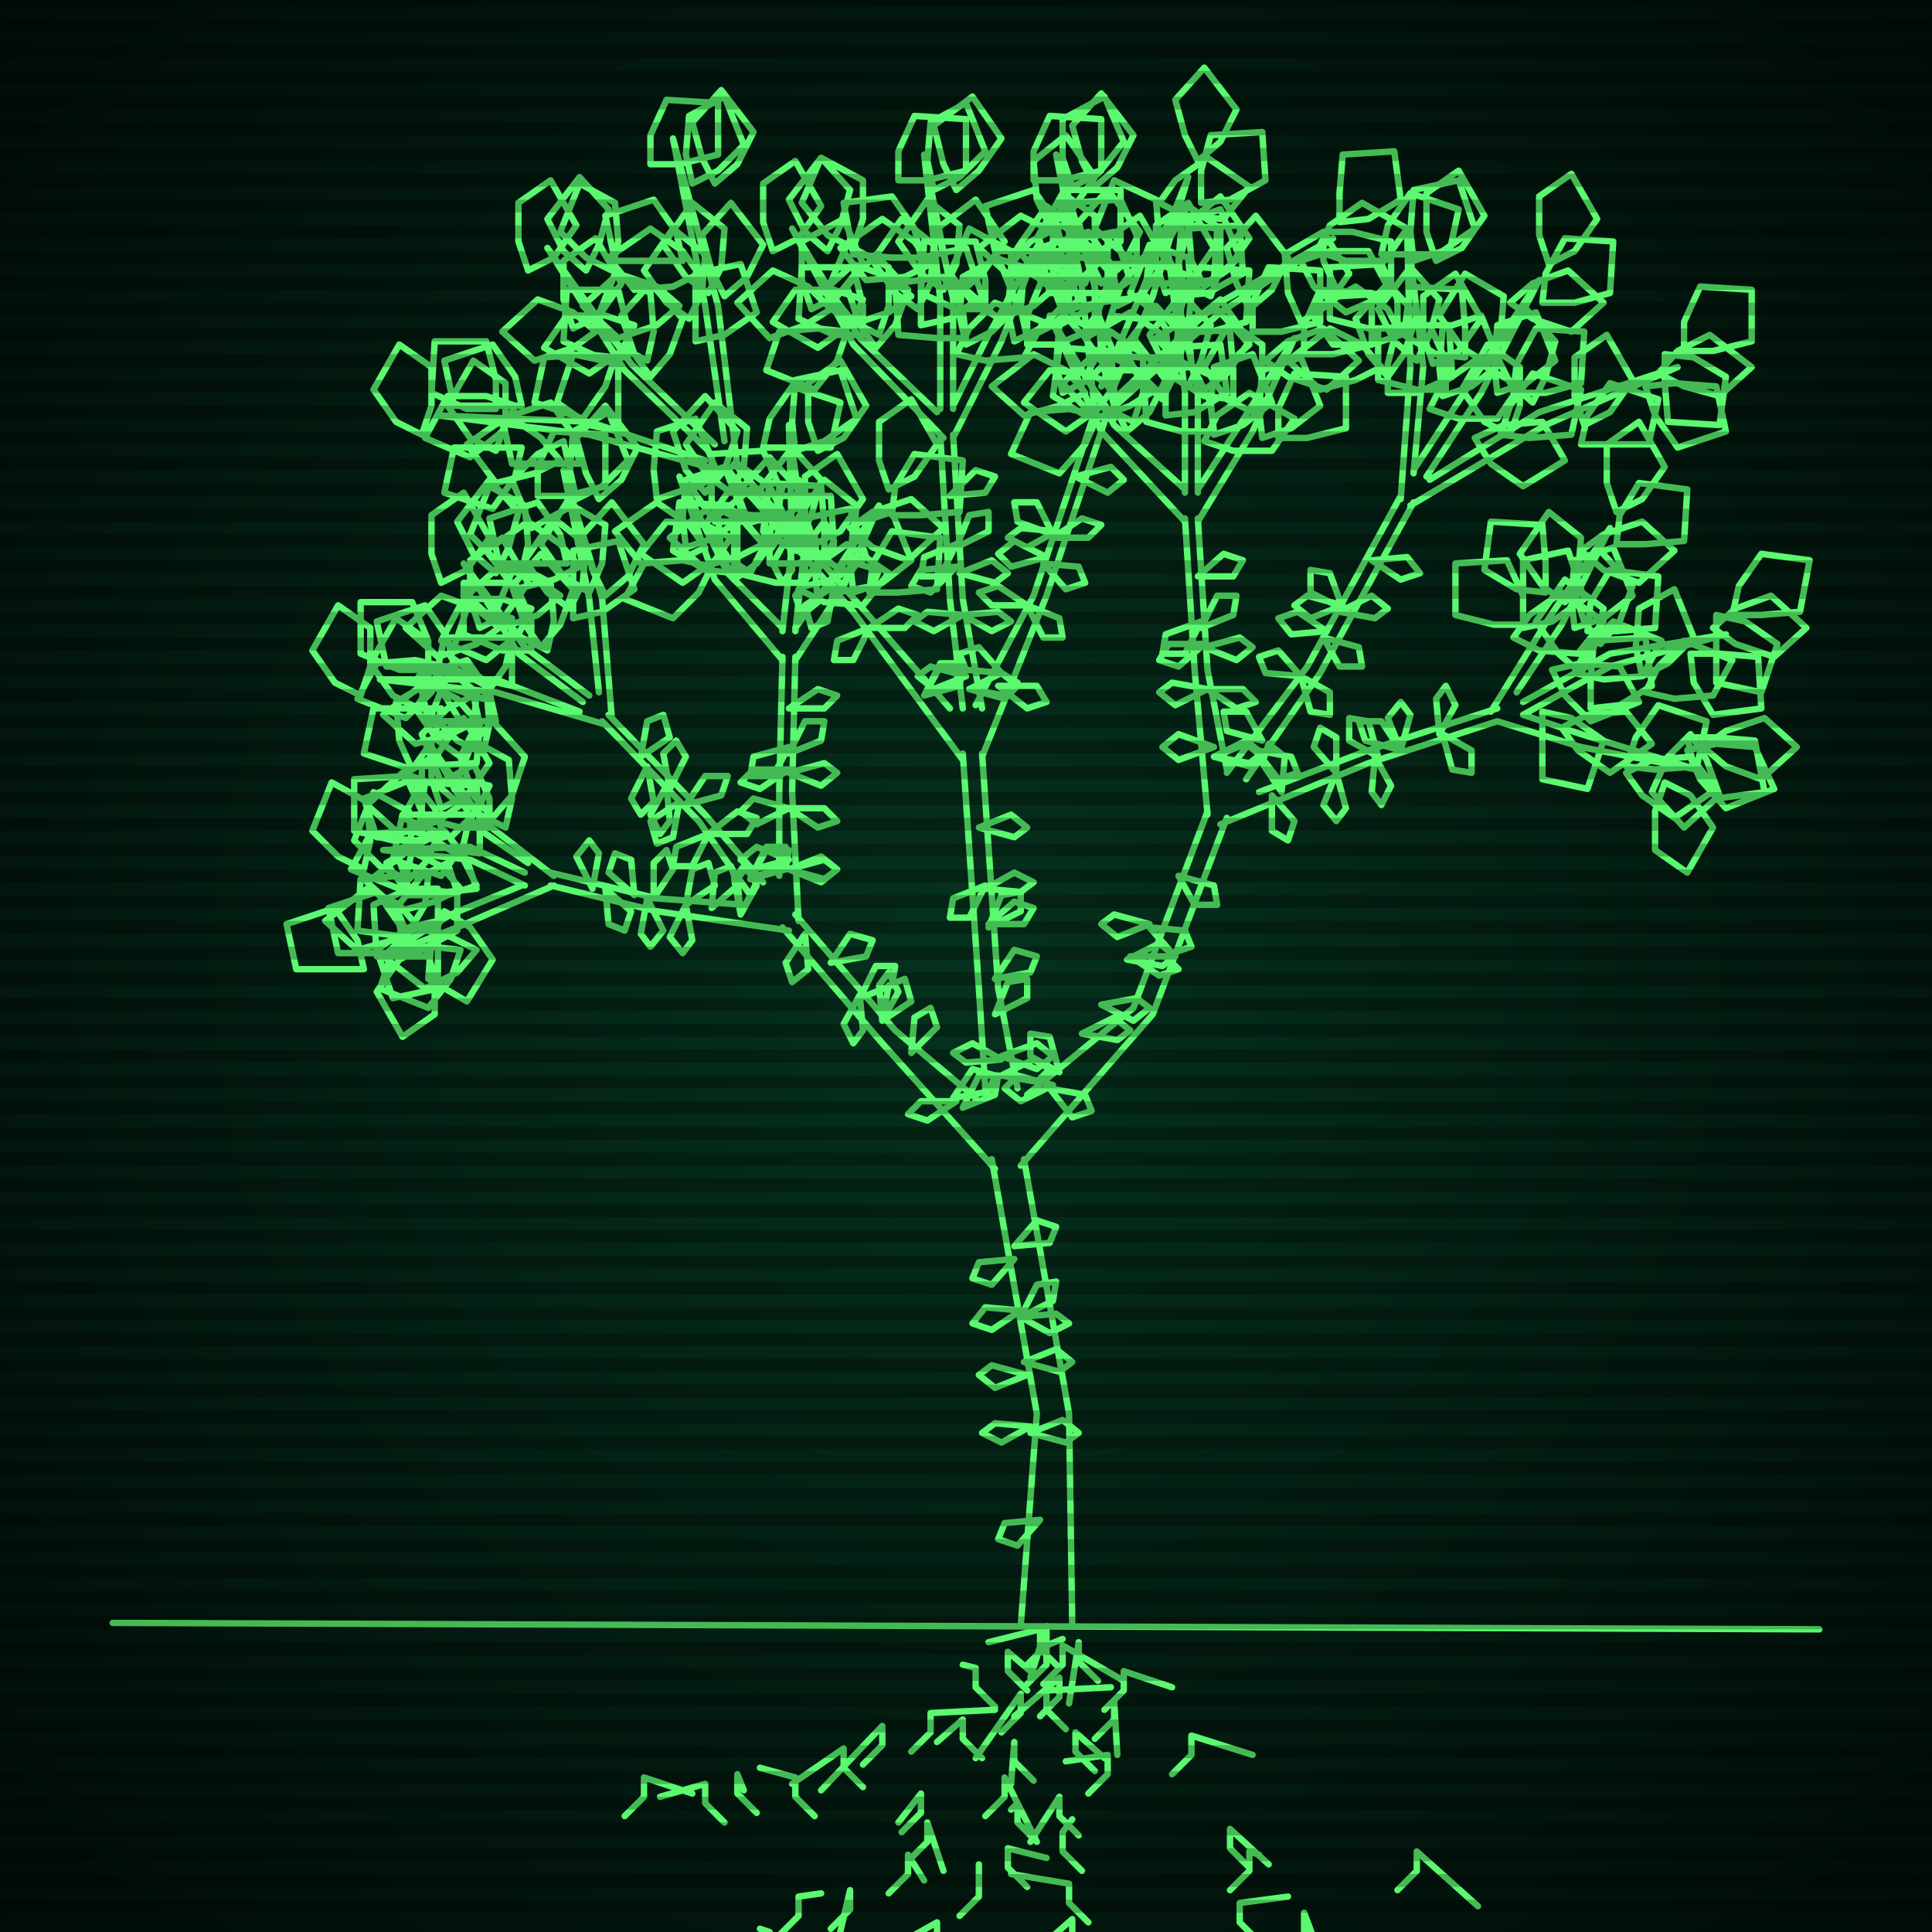 <svg xmlns="http://www.w3.org/2000/svg"
             width="600" height="600"
            >
    
            <style>
                @keyframes glow {0 % {opacity: 0.6;}
                3% {opacity: 0.9;} 30% {opacity: 0.6} 70% {opacity: 0.9}}
    
                .flicker {
                animation: glow 3s linear infinite alternate;
                animation-duration: 2.1s;
                animation-delay: 0.2s;
            }
    
    
            </style>
    
            <defs>
                <radialGradient id="screenGradient"
                                r="100%"
                >
                    <stop offset="0%" stop-color="#05321e"/>
                    <stop offset="90%" stop-color="black"/>
    
                </radialGradient>
            </defs>
    
            <rect
                fill="black"
                width="600" height="600"/>
    
            <rect
                className="flicker"
                fill="url(#screenGradient)"
                width="600" height="600"/>
    
    
            <path
                id="ground-path"
                className="flicker"
                style="fill: none;stroke: #5bf870;stroke-width:2px;stroke-linecap:round;stroke-linejoin:round;stroke-miterlimit:4;stroke-dasharray:none"
                d="M 35 504 L 565 506 "
            />
            <path
                id="branch-path"
                className="flicker"
                style="fill: none;stroke: #5bf870;stroke-width:2px;stroke-linecap:round;stroke-linejoin:round;stroke-miterlimit:4;stroke-dasharray:none"
                d="M 317 505 L 322 439 L 308 360 M 318 360 L 332 439 L 333 505 M 309 363 L 274 324 L 243 288 M 247 284 L 278 320 L 303 341 M 245 289 L 204 283 L 171 275 M 171 271 L 204 279 L 231 281 M 172 275 L 142 288 L 119 297 L 140 284 L 162 275 M 163 275 L 146 267 L 119 264 L 146 263 L 163 271 M 164 268 L 148 257 L 134 232 L 150 255 L 172 272 M 233 278 L 217 255 L 187 224 M 189 222 L 219 253 L 237 274 M 188 225 L 154 215 L 118 211 L 154 211 L 180 221 M 181 218 L 161 203 L 144 175 L 163 201 L 183 216 M 186 215 L 183 186 L 175 146 L 187 186 L 190 223 M 242 272 L 242 246 L 243 204 M 247 204 L 246 246 L 248 286 M 243 205 L 222 180 L 211 148 L 226 178 L 243 195 M 243 196 L 246 169 L 245 132 L 250 169 L 247 196 M 247 195 L 258 180 L 273 157 L 262 182 L 247 205 M 306 338 L 304 307 L 299 234 M 305 234 L 310 307 L 316 338 M 299 236 L 265 190 L 226 146 M 228 144 L 267 188 L 295 220 M 227 147 L 183 135 L 136 129 L 183 131 L 219 143 M 220 140 L 194 115 L 170 77 L 196 113 L 222 138 M 225 137 L 219 95 L 209 43 L 223 95 L 229 145 M 299 220 L 295 186 L 292 135 M 296 135 L 299 186 L 305 220 M 293 136 L 265 107 L 246 71 L 267 105 L 291 128 M 292 127 L 292 93 L 287 48 L 296 93 L 296 127 M 296 126 L 307 104 L 323 75 L 311 106 L 296 136 M 303 219 L 321 185 L 340 128 M 344 128 L 325 185 L 305 235 M 340 128 L 336 89 L 328 48 L 340 89 L 344 120 M 342 120 L 354 92 L 369 55 L 358 92 L 346 120 M 347 123 L 377 95 L 414 74 L 379 97 L 343 129 M 319 340 L 352 313 L 375 252 M 381 254 L 358 315 L 317 362 M 375 253 L 371 208 L 368 161 M 372 161 L 375 208 L 381 239 M 368 162 L 342 134 L 326 98 L 346 132 L 368 152 M 368 153 L 368 122 L 363 80 L 372 122 L 372 153 M 372 152 L 385 132 L 402 105 L 389 134 L 372 162 M 381 240 L 406 207 L 435 154 M 439 156 L 410 209 L 387 242 M 435 155 L 438 114 L 437 71 L 442 114 L 439 147 M 439 146 L 456 120 L 478 87 L 460 122 L 443 148 M 444 149 L 478 128 L 521 114 L 480 132 L 438 157 M 391 246 L 425 233 L 465 220 M 465 224 L 425 237 L 379 256 M 463 221 L 481 192 L 500 164 L 485 194 L 471 215 M 473 218 L 500 203 L 536 197 L 500 207 L 473 222 M 473 222 L 491 228 L 527 239 L 491 232 L 465 224 "
            />
            <path
                id="leaf-path"
                className="flicker"
                style="fill: none;stroke: #5bf870;stroke-width:2px;stroke-linecap:round;stroke-linejoin:round;stroke-miterlimit:4;stroke-dasharray:none"
                d="M 315 391 L 308 399 L 302 397 L 304 392 L 315 391 M 320 445 L 330 441 L 335 445 L 331 448 L 320 445 M 317 407 L 308 413 L 302 411 L 306 406 L 317 407 M 319 427 L 309 431 L 304 427 L 308 424 L 319 427 M 317 409 L 328 408 L 332 411 L 326 414 L 317 409 M 315 387 L 322 379 L 328 381 L 326 386 L 315 387 M 320 443 L 311 448 L 305 445 L 309 442 L 320 443 M 318 423 L 328 419 L 333 423 L 329 426 L 318 423 M 317 409 L 322 399 L 328 398 L 327 404 L 317 409 M 323 472 L 316 480 L 310 478 L 312 473 L 323 472 M 250 290 L 251 301 L 246 305 L 244 299 L 250 290 M 296 341 L 302 332 L 309 334 L 307 339 L 296 341 M 267 309 L 268 320 L 265 324 L 262 318 L 267 309 M 297 342 L 288 348 L 282 346 L 286 342 L 297 342 M 258 299 L 264 290 L 271 292 L 269 297 L 258 299 M 267 310 L 272 300 L 278 300 L 277 306 L 267 310 M 274 317 L 273 306 L 276 302 L 279 308 L 274 317 M 299 344 L 304 334 L 310 334 L 309 340 L 299 344 M 274 317 L 276 306 L 281 304 L 283 311 L 274 317 M 283 327 L 284 316 L 289 313 L 291 319 L 283 327 M 221 282 L 222 271 L 227 269 L 229 275 L 221 282 M 188 276 L 196 283 L 194 289 L 189 287 L 188 276 M 230 284 L 229 273 L 232 269 L 235 275 L 230 284 M 197 278 L 189 271 L 191 265 L 196 267 L 197 278 M 230 284 L 228 273 L 231 269 L 235 274 L 230 284 M 201 279 L 206 289 L 202 294 L 199 290 L 201 279 M 213 281 L 215 270 L 220 268 L 222 275 L 213 281 M 184 276 L 179 266 L 183 261 L 186 265 L 184 276 M 213 281 L 215 292 L 212 296 L 208 291 L 213 281 M 203 279 L 203 268 L 207 264 L 209 270 L 203 279 M 136 276 L 136 285 L 133 297 L 117 297 L 116 281 L 127 276 L 136 276 M 136 286 L 136 295 L 136 307 L 122 310 L 117 295 L 127 288 L 136 286 M 126 296 L 117 296 L 105 296 L 102 282 L 117 277 L 124 287 L 126 296 M 130 288 L 122 292 L 111 295 L 101 286 L 114 276 L 124 281 L 130 288 M 148 295 L 142 302 L 132 307 L 119 297 L 129 288 L 140 291 L 148 295 M 138 283 L 146 288 L 153 298 L 145 311 L 133 304 L 134 292 L 138 283 M 148 275 L 139 278 L 127 278 L 120 268 L 134 260 L 144 267 L 148 275 M 132 294 L 135 303 L 135 315 L 125 322 L 117 308 L 124 298 L 132 294 M 143 295 L 140 304 L 133 313 L 118 307 L 122 295 L 134 294 L 143 295 M 113 301 L 104 301 L 92 301 L 89 287 L 104 282 L 111 292 L 113 301 M 136 260 L 132 268 L 124 276 L 109 270 L 115 259 L 127 258 L 136 260 M 126 273 L 118 269 L 110 261 L 116 246 L 127 252 L 128 264 L 126 273 M 131 261 L 122 261 L 110 258 L 110 242 L 126 241 L 131 252 L 131 261 M 148 276 L 139 277 L 127 276 L 123 264 L 138 258 L 145 267 L 148 276 M 139 268 L 142 277 L 142 289 L 129 296 L 123 282 L 131 272 L 139 268 M 149 265 L 140 264 L 130 258 L 132 243 L 148 244 L 149 256 L 149 265 M 133 272 L 132 281 L 126 291 L 111 289 L 112 273 L 124 272 L 133 272 M 143 276 L 135 280 L 124 283 L 114 274 L 127 264 L 137 269 L 143 276 M 113 270 L 105 266 L 97 258 L 103 243 L 114 249 L 115 261 L 113 270 M 138 260 L 129 261 L 117 260 L 113 248 L 128 242 L 135 251 L 138 260 M 137 251 L 134 242 L 134 230 L 144 223 L 152 237 L 145 247 L 137 251 M 143 235 L 136 230 L 129 220 L 138 207 L 148 215 L 147 227 L 143 235 M 157 257 L 149 253 L 141 245 L 147 230 L 158 236 L 159 248 L 157 257 M 146 253 L 144 262 L 137 272 L 122 267 L 125 253 L 137 253 L 146 253 M 153 254 L 147 247 L 143 235 L 153 224 L 163 235 L 159 247 L 153 254 M 143 250 L 136 255 L 124 259 L 114 250 L 125 240 L 136 244 L 143 250 M 152 257 L 143 257 L 131 254 L 131 238 L 147 237 L 152 248 L 152 257 M 128 239 L 124 230 L 123 218 L 135 211 L 143 224 L 136 234 L 128 239 M 150 234 L 142 230 L 134 222 L 140 207 L 151 213 L 152 225 L 150 234 M 152 244 L 148 252 L 140 260 L 125 254 L 131 243 L 143 242 L 152 244 M 201 238 L 203 249 L 199 253 L 196 248 L 201 238 M 233 273 L 238 264 L 245 264 L 244 270 L 233 273 M 208 245 L 206 234 L 210 230 L 213 235 L 208 245 M 233 273 L 238 263 L 244 263 L 243 269 L 233 273 M 211 249 L 209 260 L 204 262 L 202 255 L 211 249 M 220 259 L 229 252 L 235 254 L 232 259 L 220 259 M 199 235 L 201 224 L 206 222 L 208 229 L 199 235 M 220 259 L 215 269 L 209 269 L 210 263 L 220 259 M 213 250 L 219 241 L 226 241 L 224 247 L 213 250 M 207 244 L 208 255 L 205 259 L 202 253 L 207 244 M 138 207 L 134 215 L 126 223 L 111 217 L 117 206 L 129 205 L 138 207 M 130 220 L 122 216 L 115 206 L 123 192 L 133 199 L 133 211 L 130 220 M 133 208 L 124 208 L 112 203 L 112 187 L 128 187 L 133 199 L 133 208 M 154 224 L 145 224 L 133 224 L 130 210 L 145 205 L 152 215 L 154 224 M 147 216 L 149 225 L 148 237 L 137 243 L 131 228 L 139 220 L 147 216 M 159 213 L 150 211 L 140 204 L 145 189 L 159 192 L 159 204 L 159 213 M 137 220 L 135 229 L 128 239 L 113 234 L 116 220 L 128 220 L 137 220 M 148 224 L 140 228 L 129 231 L 119 222 L 132 212 L 142 217 L 148 224 M 112 216 L 104 212 L 97 202 L 105 188 L 115 195 L 115 207 L 112 216 M 141 207 L 132 207 L 120 207 L 117 193 L 132 188 L 139 198 L 141 207 M 149 195 L 146 186 L 146 174 L 156 167 L 164 181 L 157 191 L 149 195 M 154 178 L 147 172 L 142 162 L 152 149 L 161 159 L 158 170 L 154 178 M 170 202 L 162 198 L 154 190 L 160 175 L 171 181 L 172 193 L 170 202 M 159 198 L 157 207 L 150 217 L 135 212 L 138 198 L 150 198 L 159 198 M 168 201 L 163 194 L 159 182 L 168 172 L 178 183 L 174 194 L 168 201 M 155 195 L 148 200 L 136 204 L 126 195 L 137 185 L 148 189 L 155 195 M 165 202 L 156 202 L 144 197 L 144 181 L 160 181 L 165 193 L 165 202 M 137 181 L 134 172 L 134 160 L 144 153 L 152 167 L 145 177 L 137 181 M 162 178 L 154 174 L 146 166 L 152 151 L 163 157 L 164 169 L 162 178 M 165 189 L 161 197 L 151 205 L 137 199 L 144 186 L 156 186 L 165 189 M 179 155 L 177 146 L 178 134 L 189 128 L 195 143 L 187 151 L 179 155 M 188 185 L 184 177 L 181 166 L 190 156 L 200 169 L 195 179 L 188 185 M 174 185 L 167 191 L 156 195 L 145 185 L 155 176 L 167 180 L 174 185 M 178 192 L 178 183 L 178 171 L 192 168 L 197 183 L 187 190 L 178 192 M 176 175 L 167 175 L 155 175 L 152 161 L 167 156 L 174 166 L 176 175 M 183 184 L 175 179 L 168 169 L 176 156 L 188 163 L 187 175 L 183 184 M 167 154 L 167 145 L 172 134 L 188 135 L 188 151 L 176 154 L 167 154 M 186 155 L 182 147 L 179 136 L 188 126 L 198 139 L 193 149 L 186 155 M 180 176 L 172 180 L 160 183 L 151 171 L 164 162 L 174 169 L 180 176 M 177 189 L 170 184 L 163 174 L 172 161 L 182 169 L 181 181 L 177 189 M 245 270 L 256 267 L 260 270 L 255 274 L 245 270 M 245 234 L 250 224 L 256 224 L 255 230 L 245 234 M 245 270 L 255 266 L 260 270 L 256 273 L 245 270 M 245 239 L 236 245 L 230 243 L 234 239 L 245 239 M 245 251 L 256 251 L 260 255 L 254 257 L 245 251 M 245 220 L 254 214 L 260 216 L 256 220 L 245 220 M 245 251 L 235 256 L 230 252 L 234 248 L 245 251 M 245 240 L 256 237 L 260 240 L 255 244 L 245 240 M 245 232 L 240 241 L 233 241 L 234 235 L 245 232 M 245 267 L 234 270 L 230 267 L 235 263 L 245 267 M 213 170 L 212 161 L 213 149 L 225 145 L 231 160 L 222 167 L 213 170 M 219 153 L 213 146 L 209 134 L 219 123 L 229 134 L 225 146 L 219 153 M 233 178 L 226 173 L 219 163 L 228 150 L 238 158 L 237 170 L 233 178 M 221 176 L 217 184 L 209 192 L 194 186 L 200 175 L 212 174 L 221 176 M 228 180 L 224 172 L 223 160 L 233 152 L 242 165 L 235 175 L 228 180 M 219 170 L 211 174 L 199 175 L 191 165 L 204 156 L 214 163 L 219 170 M 228 178 L 219 177 L 209 171 L 211 156 L 227 157 L 228 169 L 228 178 M 204 155 L 203 146 L 204 134 L 216 130 L 222 145 L 213 152 L 204 155 M 227 153 L 220 148 L 213 138 L 222 125 L 232 133 L 231 145 L 227 153 M 227 167 L 222 174 L 212 181 L 199 172 L 207 162 L 219 163 L 227 167 M 247 140 L 246 131 L 247 118 L 261 115 L 266 130 L 256 137 L 247 140 M 253 169 L 250 160 L 250 148 L 260 141 L 268 155 L 261 165 L 253 169 M 237 169 L 229 173 L 218 176 L 208 167 L 221 157 L 231 162 L 237 169 M 239 175 L 239 166 L 242 154 L 258 154 L 259 170 L 248 175 L 239 175 M 242 160 L 233 160 L 221 157 L 221 141 L 237 140 L 242 151 L 242 160 M 248 168 L 241 162 L 236 152 L 246 139 L 255 149 L 252 160 L 248 168 M 237 139 L 239 130 L 246 120 L 261 125 L 258 139 L 246 139 L 237 139 M 254 140 L 251 131 L 251 119 L 261 112 L 269 126 L 262 136 L 254 140 M 243 159 L 234 162 L 222 162 L 215 152 L 229 144 L 239 151 L 243 159 M 239 171 L 233 164 L 229 153 L 239 142 L 248 152 L 244 164 L 239 171 M 270 184 L 271 175 L 277 165 L 292 167 L 291 183 L 279 184 L 270 184 M 250 181 L 241 181 L 229 178 L 229 162 L 245 161 L 250 172 L 250 181 M 248 183 L 253 176 L 263 169 L 276 178 L 268 188 L 256 187 L 248 183 M 261 177 L 254 172 L 247 162 L 256 149 L 266 157 L 265 169 L 261 177 M 265 184 L 264 175 L 265 163 L 277 159 L 283 174 L 274 181 L 265 184 M 264 164 L 271 159 L 283 155 L 293 164 L 282 174 L 271 170 L 264 164 M 277 160 L 278 151 L 284 141 L 299 143 L 298 159 L 286 160 L 277 160 M 256 172 L 247 171 L 237 165 L 239 150 L 255 151 L 256 163 L 256 172 M 250 182 L 250 173 L 250 161 L 264 158 L 269 173 L 259 180 L 250 182 M 276 152 L 273 143 L 273 131 L 283 124 L 291 138 L 284 148 L 276 152 M 311 328 L 322 324 L 327 328 L 322 332 L 311 328 M 306 275 L 301 285 L 295 285 L 296 279 L 306 275 M 311 329 L 300 330 L 296 327 L 302 324 L 311 329 M 304 257 L 314 253 L 319 257 L 315 260 L 304 257 M 306 276 L 315 271 L 321 274 L 317 277 L 306 276 M 307 288 L 311 278 L 317 277 L 317 283 L 307 288 M 311 334 L 321 329 L 326 332 L 322 336 L 311 334 M 307 287 L 315 280 L 321 282 L 318 287 L 307 287 M 309 304 L 315 295 L 322 297 L 320 302 L 309 304 M 309 315 L 313 305 L 319 304 L 319 310 L 309 315 M 245 166 L 246 177 L 243 181 L 240 175 L 245 166 M 287 216 L 292 207 L 299 207 L 298 213 L 287 216 M 254 177 L 253 166 L 256 162 L 259 168 L 254 177 M 287 216 L 292 206 L 298 206 L 297 212 L 287 216 M 259 182 L 257 193 L 252 195 L 250 188 L 259 182 M 270 195 L 279 189 L 285 191 L 281 195 L 270 195 M 241 162 L 243 151 L 248 149 L 250 156 L 241 162 M 270 195 L 265 205 L 259 205 L 260 199 L 270 195 M 260 184 L 266 175 L 273 177 L 271 182 L 260 184 M 253 176 L 254 187 L 249 191 L 247 185 L 253 176 M 160 126 L 156 134 L 146 142 L 132 136 L 139 123 L 151 123 L 160 126 M 154 140 L 146 136 L 139 126 L 147 112 L 157 119 L 157 131 L 154 140 M 154 127 L 145 127 L 134 122 L 135 106 L 151 106 L 154 118 L 154 127 M 180 144 L 171 144 L 159 144 L 156 130 L 171 125 L 178 135 L 180 144 M 175 137 L 177 146 L 176 158 L 165 164 L 159 149 L 167 141 L 175 137 M 192 134 L 183 132 L 173 125 L 178 110 L 192 113 L 192 125 L 192 134 M 162 139 L 160 148 L 153 158 L 138 153 L 141 139 L 153 139 L 162 139 M 174 143 L 166 147 L 154 150 L 145 138 L 158 129 L 168 136 L 174 143 M 131 135 L 123 131 L 116 121 L 124 107 L 134 114 L 134 126 L 131 135 M 162 126 L 153 126 L 141 126 L 138 112 L 153 107 L 160 117 L 162 126 M 178 102 L 175 93 L 175 81 L 185 74 L 193 88 L 186 98 L 178 102 M 182 84 L 175 78 L 170 68 L 180 55 L 189 65 L 186 76 L 182 84 M 201 112 L 193 108 L 185 100 L 191 85 L 202 91 L 203 103 L 201 112 M 191 111 L 188 120 L 181 130 L 166 125 L 169 111 L 182 110 L 191 111 M 202 117 L 197 110 L 193 98 L 202 88 L 212 99 L 208 110 L 202 117 M 185 103 L 178 108 L 166 112 L 156 103 L 167 93 L 178 97 L 185 103 M 195 111 L 186 111 L 175 106 L 176 90 L 192 90 L 195 102 L 195 111 M 164 84 L 161 75 L 161 63 L 171 56 L 179 70 L 172 80 L 164 84 M 190 84 L 182 80 L 174 72 L 180 57 L 191 63 L 192 75 L 190 84 M 197 101 L 193 109 L 183 116 L 169 108 L 176 98 L 188 98 L 197 101 M 215 57 L 213 48 L 214 36 L 225 30 L 231 45 L 223 53 L 215 57 M 225 92 L 221 84 L 218 73 L 227 63 L 237 76 L 232 86 L 225 92 M 211 95 L 204 101 L 192 105 L 181 95 L 192 85 L 204 89 L 211 95 M 216 106 L 216 97 L 216 85 L 230 82 L 235 97 L 225 104 L 216 106 M 212 81 L 203 81 L 191 81 L 188 67 L 203 62 L 210 72 L 212 81 M 220 91 L 213 86 L 206 76 L 215 63 L 225 71 L 224 83 L 220 91 M 202 51 L 202 42 L 207 31 L 223 32 L 223 48 L 211 51 L 202 51 M 222 57 L 218 49 L 215 38 L 224 28 L 234 41 L 229 51 L 222 57 M 217 85 L 209 89 L 197 90 L 189 80 L 202 71 L 212 78 L 217 85 M 214 99 L 207 94 L 200 84 L 209 71 L 219 79 L 218 91 L 214 99 M 301 214 L 311 209 L 316 213 L 312 217 L 301 214 M 297 170 L 301 160 L 307 159 L 307 165 L 297 170 M 301 214 L 311 209 L 316 212 L 312 216 L 301 214 M 297 176 L 289 184 L 283 182 L 286 177 L 297 176 M 299 191 L 310 190 L 314 193 L 308 196 L 299 191 M 295 154 L 303 146 L 309 148 L 306 153 L 295 154 M 299 191 L 290 196 L 284 193 L 288 190 L 299 191 M 298 178 L 308 174 L 313 178 L 309 181 L 298 178 M 297 169 L 292 179 L 286 179 L 287 173 L 297 169 M 300 210 L 290 214 L 285 210 L 289 207 L 300 210 M 252 96 L 249 87 L 249 75 L 262 68 L 268 82 L 260 92 L 252 96 M 257 78 L 250 72 L 245 62 L 255 49 L 264 59 L 261 70 L 257 78 M 273 104 L 265 100 L 257 90 L 263 76 L 276 83 L 276 95 L 273 104 M 263 103 L 260 112 L 253 121 L 238 115 L 242 103 L 254 102 L 263 103 M 272 108 L 267 101 L 263 89 L 272 79 L 282 90 L 278 101 L 272 108 M 258 96 L 250 101 L 239 105 L 229 94 L 240 84 L 251 89 L 258 96 M 268 104 L 259 104 L 248 99 L 249 83 L 265 83 L 268 95 L 268 104 M 240 78 L 237 69 L 237 57 L 247 50 L 255 64 L 248 74 L 240 78 M 265 77 L 257 73 L 249 63 L 255 49 L 268 56 L 268 68 L 265 77 M 268 93 L 264 101 L 254 108 L 240 100 L 247 90 L 259 90 L 268 93 M 290 59 L 288 50 L 289 38 L 300 32 L 306 47 L 298 55 L 290 59 M 298 91 L 294 83 L 291 71 L 303 62 L 312 75 L 305 85 L 298 91 M 283 92 L 276 97 L 264 101 L 254 92 L 265 82 L 276 86 L 283 92 M 286 101 L 286 92 L 286 80 L 300 77 L 305 92 L 295 99 L 286 101 M 286 80 L 277 80 L 265 79 L 262 63 L 277 61 L 284 71 L 286 80 M 293 90 L 286 85 L 279 75 L 288 62 L 298 70 L 297 82 L 293 90 M 279 56 L 279 47 L 284 36 L 300 37 L 300 53 L 288 56 L 279 56 M 297 59 L 293 51 L 290 39 L 302 30 L 311 43 L 304 53 L 297 59 M 289 82 L 281 86 L 269 87 L 261 77 L 274 68 L 284 75 L 289 82 M 285 96 L 278 91 L 271 81 L 280 68 L 290 76 L 289 88 L 285 96 M 319 107 L 319 98 L 324 86 L 340 86 L 340 102 L 328 107 L 319 107 M 300 105 L 291 105 L 279 104 L 278 88 L 293 86 L 299 96 L 300 105 M 297 110 L 301 102 L 309 94 L 324 100 L 318 111 L 306 112 L 297 110 M 311 99 L 303 95 L 295 85 L 301 71 L 314 78 L 314 90 L 311 99 M 315 106 L 313 97 L 314 85 L 325 79 L 331 94 L 323 102 L 315 106 M 314 82 L 320 75 L 330 70 L 343 80 L 333 89 L 322 86 L 314 82 M 327 80 L 327 71 L 332 59 L 348 59 L 348 75 L 336 80 L 327 80 M 306 96 L 297 96 L 286 91 L 287 75 L 303 75 L 306 87 L 306 96 M 300 107 L 298 98 L 299 86 L 310 80 L 316 95 L 308 103 L 300 107 M 326 70 L 322 62 L 321 50 L 331 42 L 340 55 L 333 65 L 326 70 M 327 167 L 336 161 L 342 163 L 338 167 L 327 167 M 310 213 L 322 213 L 325 218 L 319 220 L 310 213 M 325 173 L 314 176 L 310 172 L 315 168 L 325 173 M 319 188 L 329 192 L 330 198 L 324 198 L 319 188 M 334 148 L 345 145 L 349 149 L 344 153 L 334 148 M 319 188 L 308 188 L 304 184 L 310 182 L 319 188 M 324 175 L 335 176 L 337 181 L 331 183 L 324 175 M 328 165 L 319 170 L 313 167 L 317 164 L 328 165 M 311 209 L 300 208 L 298 203 L 304 201 L 311 209 M 327 166 L 316 162 L 315 156 L 322 156 L 327 166 M 333 58 L 330 49 L 330 37 L 343 30 L 349 44 L 341 54 L 333 58 M 342 88 L 338 80 L 335 69 L 344 59 L 354 72 L 349 82 L 342 88 M 328 89 L 321 95 L 310 99 L 299 89 L 309 80 L 321 84 L 328 89 M 332 96 L 332 87 L 332 75 L 346 72 L 351 87 L 341 94 L 332 96 M 330 78 L 321 78 L 309 78 L 306 64 L 321 59 L 328 69 L 330 78 M 337 88 L 329 84 L 322 74 L 330 60 L 340 67 L 340 79 L 337 88 M 321 56 L 321 47 L 326 36 L 342 37 L 342 53 L 330 56 L 321 56 M 340 58 L 336 50 L 333 39 L 342 29 L 352 42 L 347 52 L 340 58 M 333 79 L 325 83 L 314 86 L 304 77 L 317 67 L 327 72 L 333 79 M 330 92 L 323 87 L 316 77 L 325 64 L 335 72 L 334 84 L 330 92 M 366 92 L 366 82 L 369 71 L 385 70 L 386 85 L 375 91 L 366 92 M 347 91 L 338 91 L 326 91 L 323 77 L 338 72 L 345 82 L 347 91 M 345 98 L 348 89 L 355 80 L 370 86 L 366 98 L 354 99 L 345 98 M 358 83 L 349 79 L 340 71 L 346 56 L 359 62 L 360 74 L 358 83 M 362 91 L 359 82 L 359 70 L 369 63 L 377 77 L 370 87 L 362 91 M 360 63 L 365 56 L 375 49 L 388 58 L 380 68 L 368 67 L 360 63 M 373 63 L 373 53 L 376 42 L 392 41 L 393 56 L 382 62 L 373 63 M 353 82 L 344 82 L 332 79 L 332 63 L 348 62 L 353 73 L 353 82 M 347 95 L 344 86 L 344 74 L 354 67 L 362 81 L 355 91 L 347 95 M 372 50 L 368 42 L 365 31 L 374 21 L 384 34 L 379 44 L 372 50 M 369 101 L 360 98 L 351 91 L 357 76 L 369 80 L 370 92 L 369 101 M 359 105 L 367 100 L 378 96 L 388 107 L 377 117 L 366 112 L 359 105 M 388 96 L 384 88 L 381 77 L 390 67 L 400 80 L 395 90 L 388 96 M 389 103 L 389 94 L 394 83 L 410 84 L 410 100 L 398 103 L 389 103 M 404 81 L 413 78 L 425 78 L 432 91 L 418 97 L 408 89 L 404 81 M 409 78 L 413 70 L 423 63 L 437 71 L 430 81 L 418 81 L 409 78 M 376 92 L 368 88 L 361 78 L 369 64 L 379 71 L 379 83 L 376 92 M 366 103 L 367 94 L 373 83 L 388 84 L 387 100 L 376 103 L 366 103 M 416 69 L 416 60 L 417 48 L 433 47 L 435 62 L 425 68 L 416 69 M 411 72 L 420 72 L 432 75 L 432 91 L 416 92 L 411 81 L 411 72 M 357 287 L 347 291 L 342 287 L 346 284 L 357 287 M 329 333 L 320 328 L 320 321 L 326 322 L 329 333 M 366 272 L 377 275 L 378 281 L 371 281 L 366 272 M 357 288 L 368 289 L 370 294 L 364 296 L 357 288 M 350 298 L 360 293 L 365 297 L 361 300 L 350 298 M 326 338 L 337 340 L 339 345 L 333 347 L 326 338 M 351 297 L 362 297 L 366 301 L 360 303 L 351 297 M 342 312 L 353 310 L 357 313 L 352 317 L 342 312 M 336 321 L 346 316 L 351 320 L 347 323 L 336 321 M 327 337 L 317 342 L 312 338 L 316 334 L 327 337 M 377 235 L 387 231 L 392 235 L 388 238 L 377 235 M 373 195 L 378 185 L 384 185 L 383 191 L 373 195 M 377 235 L 387 230 L 392 234 L 388 237 L 377 235 M 374 200 L 366 207 L 360 205 L 363 200 L 374 200 M 375 214 L 386 214 L 390 218 L 384 220 L 375 214 M 372 179 L 380 172 L 386 174 L 383 179 L 372 179 M 375 214 L 365 219 L 360 215 L 364 212 L 375 214 M 374 201 L 385 198 L 389 201 L 384 205 L 374 201 M 373 193 L 368 203 L 361 203 L 362 197 L 373 193 M 377 232 L 366 236 L 361 232 L 366 228 L 377 232 M 330 122 L 328 113 L 329 101 L 340 95 L 346 110 L 338 118 L 330 122 M 336 104 L 330 97 L 326 86 L 336 75 L 345 85 L 341 97 L 336 104 M 352 131 L 344 127 L 337 117 L 345 103 L 355 110 L 355 122 L 352 131 M 341 129 L 337 138 L 329 147 L 314 141 L 320 128 L 332 127 L 341 129 M 350 134 L 346 126 L 343 115 L 352 105 L 362 118 L 357 128 L 350 134 M 337 122 L 329 126 L 318 129 L 308 120 L 321 110 L 331 115 L 337 122 M 346 130 L 337 129 L 327 123 L 329 108 L 345 109 L 346 121 L 346 130 M 319 105 L 317 96 L 318 84 L 329 78 L 335 93 L 327 101 L 319 105 M 343 104 L 335 100 L 328 90 L 336 76 L 346 83 L 346 95 L 343 104 M 346 120 L 341 127 L 331 134 L 318 125 L 326 115 L 338 116 L 346 120 M 367 90 L 366 81 L 367 69 L 379 65 L 385 80 L 376 87 L 367 90 M 374 121 L 370 113 L 369 101 L 379 93 L 388 106 L 381 116 L 374 121 M 359 121 L 351 126 L 340 130 L 330 119 L 341 109 L 352 114 L 359 121 M 362 129 L 362 120 L 363 108 L 379 107 L 381 122 L 371 128 L 362 129 M 363 111 L 354 111 L 342 110 L 341 94 L 356 92 L 362 102 L 363 111 M 369 120 L 362 114 L 357 104 L 367 91 L 376 101 L 373 112 L 369 120 M 356 88 L 357 79 L 363 69 L 378 71 L 377 87 L 365 88 L 356 88 M 374 89 L 370 81 L 369 69 L 379 61 L 388 74 L 381 84 L 374 89 M 365 112 L 356 115 L 344 115 L 337 105 L 351 97 L 361 104 L 365 112 M 361 124 L 354 118 L 349 108 L 359 95 L 368 105 L 365 116 L 361 124 M 397 136 L 397 127 L 402 116 L 418 117 L 418 133 L 406 136 L 397 136 M 377 134 L 367 134 L 356 131 L 355 115 L 370 114 L 376 125 L 377 134 M 374 137 L 378 129 L 388 122 L 402 130 L 395 140 L 383 140 L 374 137 M 389 128 L 381 124 L 374 114 L 382 100 L 392 107 L 392 119 L 389 128 M 392 136 L 391 127 L 392 115 L 404 111 L 410 126 L 401 133 L 392 136 M 393 112 L 400 106 L 411 102 L 422 112 L 412 121 L 400 117 L 393 112 M 405 110 L 405 101 L 410 90 L 426 91 L 426 107 L 414 110 L 405 110 M 383 124 L 374 123 L 364 117 L 366 102 L 382 103 L 383 115 L 383 124 M 377 135 L 376 126 L 377 114 L 389 110 L 395 125 L 386 132 L 377 135 M 404 100 L 400 91 L 399 79 L 411 72 L 419 85 L 412 95 L 404 100 M 416 190 L 426 185 L 431 189 L 427 192 L 416 190 M 390 233 L 401 235 L 403 240 L 397 242 L 390 233 M 412 196 L 401 197 L 397 192 L 403 190 L 412 196 M 404 210 L 413 215 L 413 222 L 407 221 L 404 210 M 426 174 L 437 173 L 441 178 L 435 180 L 426 174 M 404 210 L 393 209 L 391 204 L 397 202 L 404 210 M 411 198 L 422 201 L 423 207 L 416 207 L 411 198 M 417 188 L 407 192 L 402 188 L 406 185 L 417 188 M 392 230 L 381 227 L 380 221 L 387 221 L 392 230 M 417 189 L 407 184 L 407 177 L 413 178 L 417 189 M 439 81 L 438 72 L 439 59 L 453 56 L 458 71 L 448 78 L 439 81 M 445 113 L 442 104 L 442 92 L 452 85 L 460 99 L 453 109 L 445 113 M 429 114 L 421 118 L 410 121 L 400 112 L 413 102 L 423 107 L 429 114 M 431 122 L 431 113 L 434 101 L 450 101 L 451 117 L 440 122 L 431 122 M 434 102 L 425 102 L 413 99 L 413 83 L 429 82 L 434 93 L 434 102 M 440 112 L 433 106 L 428 96 L 438 83 L 447 93 L 444 104 L 440 112 M 429 79 L 431 70 L 438 60 L 453 65 L 450 79 L 438 79 L 429 79 M 446 81 L 443 72 L 443 60 L 453 53 L 461 67 L 454 77 L 446 81 M 435 104 L 426 107 L 414 107 L 407 97 L 421 89 L 431 96 L 435 104 M 431 117 L 425 110 L 421 99 L 431 88 L 440 98 L 436 110 L 431 117 M 470 122 L 471 113 L 477 102 L 492 103 L 491 119 L 480 122 L 470 122 M 449 121 L 440 121 L 428 118 L 428 102 L 444 101 L 449 112 L 449 121 M 444 127 L 448 119 L 458 112 L 472 120 L 465 130 L 453 130 L 444 127 M 462 113 L 454 108 L 447 98 L 455 85 L 467 92 L 466 104 L 462 113 M 465 122 L 464 113 L 465 101 L 477 97 L 483 112 L 474 119 L 465 122 M 469 94 L 476 88 L 487 84 L 498 94 L 488 103 L 476 99 L 469 94 M 479 94 L 480 85 L 486 74 L 501 75 L 500 91 L 489 94 L 479 94 M 455 111 L 446 110 L 436 104 L 438 89 L 454 90 L 455 102 L 455 111 M 448 123 L 447 114 L 448 102 L 460 98 L 466 113 L 457 120 L 448 123 M 481 82 L 478 73 L 478 61 L 488 54 L 496 68 L 489 78 L 481 82 M 469 135 L 461 131 L 454 121 L 462 107 L 472 114 L 472 126 L 469 135 M 458 136 L 467 132 L 479 131 L 486 143 L 473 151 L 463 144 L 458 136 M 492 132 L 489 123 L 489 111 L 499 104 L 507 118 L 500 128 L 492 132 M 491 138 L 493 129 L 500 119 L 515 124 L 512 138 L 500 138 L 491 138 M 511 120 L 520 119 L 533 120 L 536 134 L 521 139 L 514 129 L 511 120 M 515 116 L 521 109 L 531 104 L 544 114 L 534 123 L 523 120 L 515 116 M 476 125 L 469 119 L 464 109 L 474 96 L 483 106 L 480 117 L 476 125 M 466 135 L 469 126 L 476 116 L 491 121 L 488 135 L 475 136 L 466 135 M 523 109 L 523 100 L 528 89 L 544 90 L 544 106 L 532 109 L 523 109 M 517 110 L 526 111 L 536 117 L 534 132 L 518 131 L 517 119 L 517 110 M 395 247 L 402 255 L 400 261 L 395 258 L 395 247 M 428 235 L 419 230 L 419 223 L 425 224 L 428 235 M 415 240 L 418 251 L 415 255 L 411 250 L 415 240 M 448 228 L 457 233 L 457 240 L 451 239 L 448 228 M 415 240 L 408 232 L 410 226 L 415 229 L 415 240 M 427 235 L 432 244 L 429 250 L 426 246 L 427 235 M 435 233 L 424 230 L 422 224 L 429 224 L 435 233 M 398 246 L 392 237 L 394 231 L 399 235 L 398 246 M 435 233 L 431 223 L 435 218 L 438 222 L 435 233 M 447 228 L 446 217 L 449 213 L 452 219 L 447 228 M 493 196 L 494 187 L 500 177 L 515 179 L 514 195 L 502 196 L 493 196 M 473 194 L 464 194 L 452 191 L 452 175 L 468 174 L 473 185 L 473 194 M 470 198 L 475 191 L 485 184 L 498 193 L 490 203 L 478 202 L 470 198 M 486 187 L 479 182 L 472 172 L 481 159 L 491 167 L 490 179 L 486 187 M 489 195 L 488 186 L 489 174 L 501 170 L 507 185 L 498 192 L 489 195 M 491 171 L 498 166 L 510 162 L 520 171 L 509 181 L 498 177 L 491 171 M 502 169 L 503 160 L 509 150 L 524 152 L 523 168 L 511 169 L 502 169 M 480 184 L 471 183 L 461 177 L 463 162 L 479 163 L 480 175 L 480 184 M 473 195 L 473 186 L 473 174 L 487 171 L 492 186 L 482 193 L 473 195 M 502 159 L 499 150 L 499 138 L 509 131 L 517 145 L 510 155 L 502 159 M 491 209 L 484 203 L 477 193 L 486 180 L 498 189 L 495 201 L 491 209 M 482 208 L 491 206 L 503 207 L 509 218 L 494 224 L 486 216 L 482 208 M 510 210 L 508 201 L 509 189 L 520 183 L 526 198 L 518 206 L 510 210 M 511 215 L 515 207 L 523 199 L 538 205 L 532 216 L 520 217 L 511 215 M 525 203 L 534 203 L 546 204 L 547 220 L 532 222 L 526 212 L 525 203 M 532 195 L 539 189 L 550 185 L 561 195 L 551 204 L 539 200 L 532 195 M 497 200 L 492 193 L 488 181 L 497 171 L 507 182 L 503 193 L 497 200 M 489 209 L 493 201 L 501 193 L 516 199 L 510 210 L 498 211 L 489 209 M 538 191 L 540 182 L 547 172 L 562 174 L 559 190 L 547 191 L 538 191 M 533 191 L 542 193 L 552 200 L 547 215 L 533 212 L 533 200 L 533 191 M 479 221 L 488 223 L 498 230 L 493 245 L 479 242 L 479 230 L 479 221 M 505 238 L 508 229 L 515 219 L 530 224 L 527 238 L 514 239 L 505 238 M 505 240 L 513 236 L 525 235 L 533 245 L 520 254 L 510 247 L 505 240 M 517 243 L 525 247 L 532 257 L 524 271 L 514 264 L 514 252 L 517 243 M 524 229 L 533 229 L 545 230 L 548 246 L 533 248 L 526 238 L 524 229 M 494 220 L 494 211 L 495 199 L 511 198 L 513 213 L 503 219 L 494 220 M 485 226 L 493 222 L 505 221 L 513 231 L 500 240 L 490 233 L 485 226 M 529 232 L 536 227 L 548 223 L 558 232 L 547 242 L 536 238 L 529 232 M 525 228 L 530 236 L 534 247 L 523 257 L 513 246 L 518 235 L 525 228 M 524 233 L 533 231 L 545 232 L 551 245 L 536 251 L 528 242 L 524 233 "
            />
            <path
                id="root-path"
                className="flicker"
                style="fill: none;stroke: #5bf870;stroke-width:2px;stroke-linecap:round;stroke-linejoin:round;stroke-miterlimit:4;stroke-dasharray:none"
                d="M 320 521 L 325 505 L 325 511 L 319 517 M 307 510 L 323 506 L 323 512 L 329 518 M 330 509 L 325 511 L 325 517 L 319 523 M 349 522 L 330 511 L 330 517 L 324 523 M 332 529 L 335 510 L 335 516 L 341 522 M 320 519 L 313 513 L 313 519 L 319 525 M 315 533 L 329 521 L 329 527 L 323 533 M 345 524 L 325 525 L 325 531 L 331 537 M 303 546 L 317 526 L 317 532 L 311 538 M 299 517 L 303 518 L 303 524 L 309 530 M 364 524 L 349 519 L 349 525 L 343 531 M 347 545 L 346 528 L 346 534 L 340 540 M 343 546 L 334 538 L 334 544 L 340 550 M 314 554 L 315 541 L 315 547 L 321 553 M 291 541 L 299 534 L 299 540 L 305 546 M 331 547 L 344 545 L 344 551 L 338 557 M 309 531 L 289 532 L 289 538 L 283 544 M 322 572 L 312 552 L 312 558 L 306 564 M 320 572 L 329 558 L 329 564 L 335 570 M 314 562 L 316 560 L 316 566 L 322 572 M 389 545 L 370 539 L 370 545 L 364 551 M 255 556 L 274 536 L 274 542 L 268 548 M 333 565 L 330 569 L 330 575 L 336 581 M 279 566 L 286 557 L 286 563 L 280 569 M 325 577 L 313 574 L 313 580 L 319 586 M 293 581 L 288 566 L 288 572 L 282 578 M 246 554 L 262 543 L 262 549 L 268 555 M 314 582 L 332 585 L 332 591 L 338 597 M 304 579 L 304 583 L 304 589 L 298 595 M 287 584 L 282 576 L 282 582 L 276 588 M 394 579 L 382 568 L 382 574 L 388 580 M 316 611 L 333 596 L 333 602 L 339 608 M 236 549 L 247 552 L 247 558 L 253 564 M 391 576 L 388 575 L 388 581 L 382 587 M 275 606 L 291 597 L 291 603 L 285 609 M 400 589 L 385 591 L 385 597 L 391 603 M 260 604 L 264 587 L 264 593 L 258 599 M 231 556 L 229 551 L 229 557 L 235 563 M 320 627 L 325 618 L 325 624 L 319 630 M 205 558 L 219 554 L 219 560 L 225 566 M 255 588 L 248 589 L 248 595 L 242 601 M 297 628 L 283 616 L 283 622 L 277 628 M 411 610 L 405 594 L 405 600 L 411 606 M 345 644 L 325 633 L 325 639 L 331 645 M 356 644 L 370 624 L 370 630 L 376 636 M 236 599 L 239 600 L 239 606 L 245 612 M 215 557 L 200 552 L 200 558 L 194 564 M 459 592 L 440 575 L 440 581 L 434 587 M 394 641 L 396 622 L 396 628 L 402 634 M 239 623 L 231 617 L 231 623 L 237 629 M 397 639 L 411 627 L 411 633 L 405 639 "
            />
    
    
            <g id="stripes"
            >
                <path
                    id="stripe-path"
                    style="stroke: rgba(0, 0, 0, 0.25);stroke-width:4px;"
                    d="M 0,0 L 600,0 M 0,8 L 600,8 M 0,16 L 600,16 M 0,24 L 600,24 M 0,32 L 600,32 M 0,40 L 600,40 M 0,48 L 600,48 M 0,56 L 600,56 M 0,64 L 600,64 M 0,72 L 600,72 M 0,80 L 600,80 M 0,88 L 600,88 M 0,96 L 600,96 M 0,104 L 600,104 M 0,112 L 600,112 M 0,120 L 600,120 M 0,128 L 600,128 M 0,136 L 600,136 M 0,144 L 600,144 M 0,152 L 600,152 M 0,160 L 600,160 M 0,168 L 600,168 M 0,176 L 600,176 M 0,184 L 600,184 M 0,192 L 600,192 M 0,200 L 600,200 M 0,208 L 600,208 M 0,216 L 600,216 M 0,224 L 600,224 M 0,232 L 600,232 M 0,240 L 600,240 M 0,248 L 600,248 M 0,256 L 600,256 M 0,264 L 600,264 M 0,272 L 600,272 M 0,280 L 600,280 M 0,288 L 600,288 M 0,296 L 600,296 M 0,304 L 600,304 M 0,312 L 600,312 M 0,320 L 600,320 M 0,328 L 600,328 M 0,336 L 600,336 M 0,344 L 600,344 M 0,352 L 600,352 M 0,360 L 600,360 M 0,368 L 600,368 M 0,376 L 600,376 M 0,384 L 600,384 M 0,392 L 600,392 M 0,400 L 600,400 M 0,408 L 600,408 M 0,416 L 600,416 M 0,424 L 600,424 M 0,432 L 600,432 M 0,440 L 600,440 M 0,448 L 600,448 M 0,456 L 600,456 M 0,464 L 600,464 M 0,472 L 600,472 M 0,480 L 600,480 M 0,488 L 600,488 M 0,496 L 600,496 M 0,504 L 600,504 M 0,512 L 600,512 M 0,520 L 600,520 M 0,528 L 600,528 M 0,536 L 600,536 M 0,544 L 600,544 M 0,552 L 600,552 M 0,560 L 600,560 M 0,568 L 600,568 M 0,576 L 600,576 M 0,584 L 600,584 M 0,592 L 600,592 z"
                />
            </g>
        </svg>
        